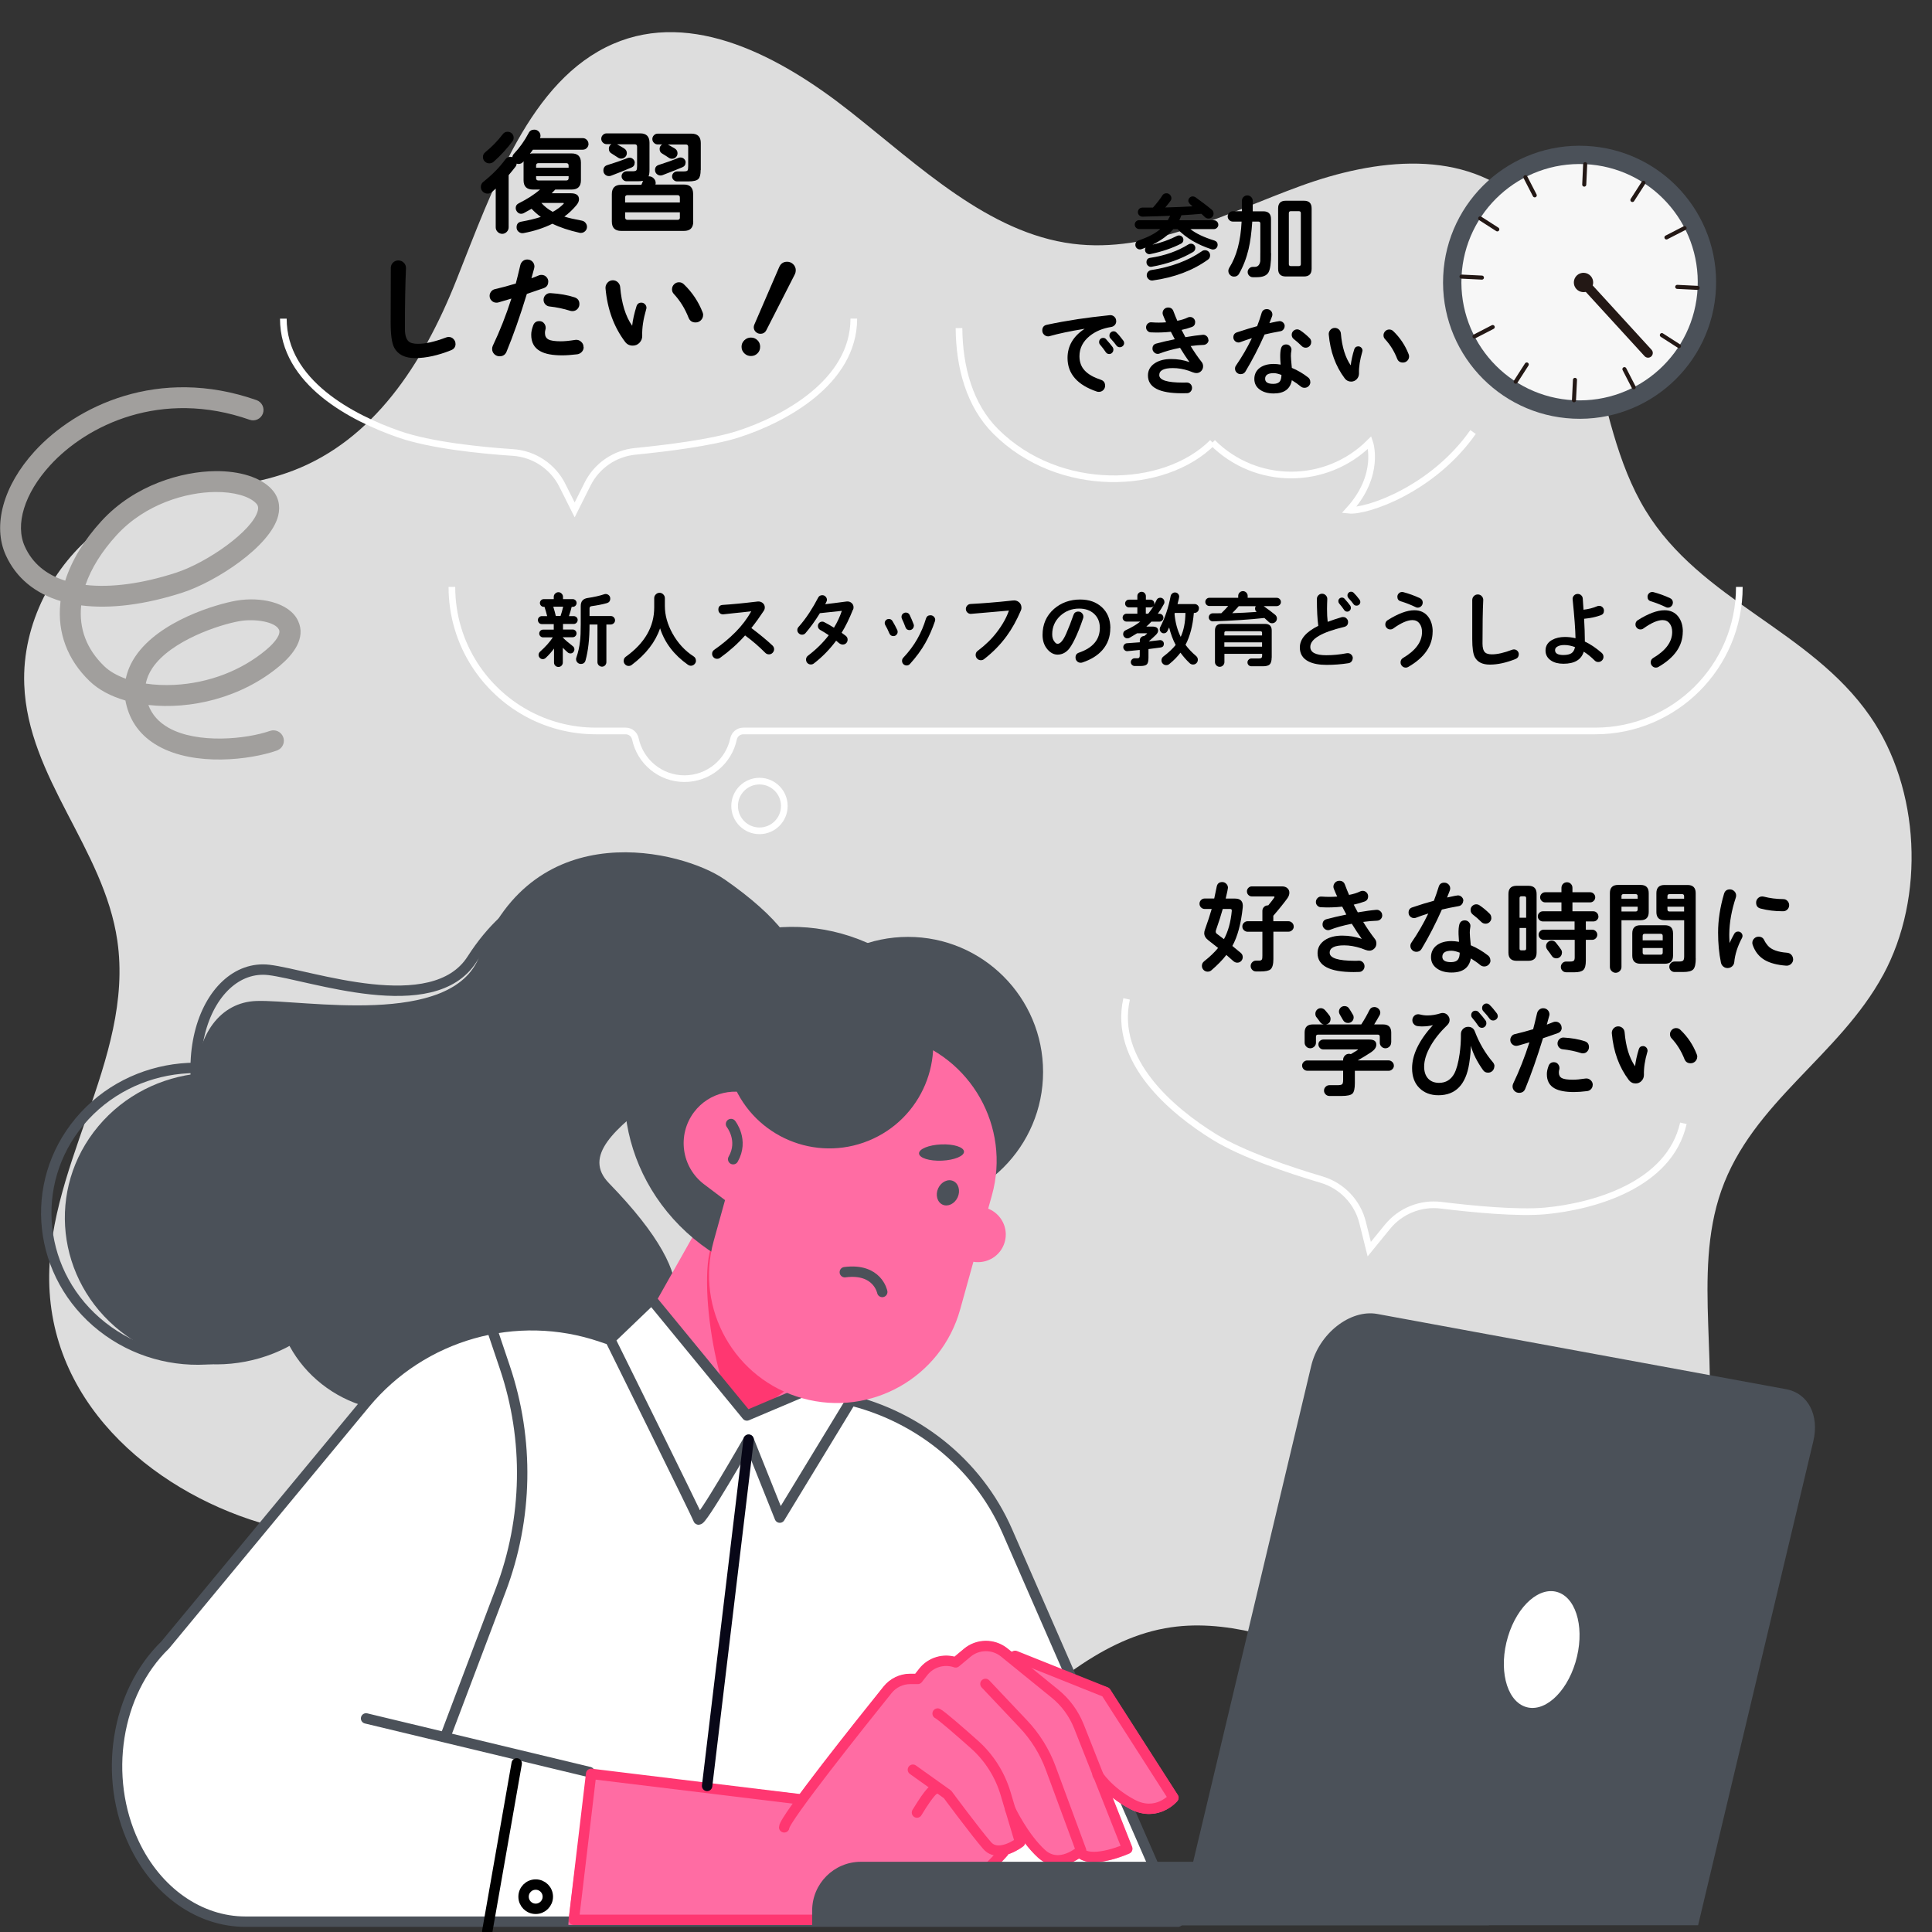 <?xml version="1.0" encoding="UTF-8"?>
<svg xmlns="http://www.w3.org/2000/svg" width="290" height="290" viewBox="0 0 290 290">
  <rect x="0" y="0" width="290" height="290" fill="#333333" stroke="none"/>
  <defs>
    <style>
      .i {
        fill: #4b5159;
      }

      .j {
        stroke: #fff;
        stroke-miterlimit: 10;
      }

      .j, .k, .l, .m, .n, .o, .p {
        fill: none;
      }

      .k {
        stroke: #080717;
      }

      .k, .l, .m, .n, .o, .p, .q {
        stroke-linecap: round;
        stroke-linejoin: round;
      }

      .k, .n, .o, .p, .q {
        stroke-width: 1.56px;
      }

      .l {
        stroke-width: 1.42px;
      }

      .l, .m {
        stroke: #231815;
        stroke-dasharray: 37.74 2.7;
      }

      .m {
        stroke-width: .61px;
      }

      .r {
        fill: #ff6ca3;
      }

      .s {
        fill: #a19f9d;
      }

      .t {
        fill: #ff3771;
      }

      .u {
        fill: #ddd;
      }

      .v {
        fill: #231815;
      }

      .w, .q {
        fill: #fff;
      }

      .n, .q {
        stroke: #4b5159;
      }

      .o {
        stroke: #ff3771;
      }

      .p {
        stroke: #000;
      }

      .x {
        fill: #f7f7f7;
      }
    </style>
  </defs>
  <g id="a" data-name="レイヤー 1">
    <path class="u" d="M282.66,146.36c6.37-11.74,5.55-28.01-1.95-38.84-9.01-13.01-25.43-17.31-33.72-30.93-8.49-13.94-6.72-34.95-18.11-45.84-9.03-8.64-22.49-6.91-33.7-2.82-11.21,4.09-22.47,10.15-34.17,8.66-12.63-1.61-22.98-11.63-33.44-19.88-10.46-8.25-23.64-15.28-35.52-10.13-12.5,5.42-18.03,21.61-23.57,35.53-5.05,12.7-12.52,23.92-24.43,28.51-9.82,3.78-20.27,2.08-29.33,9.03-6.66,5.12-11.43,13.93-11.08,23.11.53,13.99,11.96,24.61,13.97,38.42,2.62,17.97-11.3,34.59-10.16,52.76,1.2,19,18.33,31.58,34.63,35.44,7.99,1.89,16.3,2.5,23.81,6.15,20.58,10.01,32.68,41.31,55.03,40.92,20.59-.36,33.62-28.35,53.96-32.04,17.95-3.26,35.83,13.55,53.39,8.18,6.48-1.98,12.03-6.84,16.67-12.39,4.92-5.89,9.11-12.86,10.76-20.79,2.78-13.32-1.79-28.01,2.68-40.71,4.67-13.28,17.68-20.19,24.28-32.35Z"/>
    <path class="s" d="M41.9,112.48c-.11.08-.24.14-.37.19-3.95,1.38-12.27,2.41-17.78-.69-2.62-1.47-4.25-3.66-4.86-6.51-.02-.11-.04-.21-.06-.32-2.18-.63-4.05-1.62-5.39-2.92-3.31-3.2-4.83-7.23-4.39-11.63.01-.13.03-.25.04-.38-3.86-1.16-6.68-3.5-8.21-6.86-2.04-4.47-.39-10.45,4.31-15.61,6.18-6.77,18.61-12.85,33.32-7.69.81.29,1.24,1.18.96,1.99-.29.82-1.18,1.24-1.99.96-13.27-4.65-24.44.78-29.97,6.85-3.84,4.21-5.29,8.89-3.77,12.2,1.13,2.48,3.16,4.19,6.05,5.1.97-3.04,2.81-6.08,5.44-8.95,4.99-5.45,12.09-7.44,17.08-7.49,3.7-.04,6.78.94,8.43,2.67,1.04,1.09,1.4,2.53,1.01,4.05-1.16,4.56-9.27,9.86-14.35,11.51-5.63,1.82-10.87,2.48-15.22,1.92,0,.01,0,.03,0,.04-.34,3.47.82,6.53,3.46,9.08.8.78,1.91,1.41,3.24,1.89.24-1.16.72-2.29,1.45-3.37,3.61-5.34,12.16-7.83,15.15-8.35,1.82-.31,3.72-.24,5.35.2,1.94.53,3.3,1.51,3.92,2.85,1.22,2.62-.81,5.09-2.72,6.7-5.79,4.89-13.5,6.62-19.76,5.91.54,1.46,1.55,2.58,3.04,3.43,4.32,2.43,11.64,1.71,15.22.46.82-.28,1.71.15,1.99.96.24.68-.02,1.41-.59,1.8ZM21.89,102.61c1.35.2,2.81.27,4.32.19,5.16-.27,10.05-2.15,13.77-5.28,1.46-1.23,2.19-2.38,1.9-3-.56-1.2-3.63-1.68-5.9-1.29-3.08.53-10.33,2.94-13.09,7.02-.52.77-.85,1.55-1,2.36ZM12.84,87.8c3.84.44,8.51-.19,13.57-1.83,4.72-1.53,11.52-6.31,12.28-9.3.14-.57,0-.86-.25-1.12-1.03-1.08-3.38-1.73-6.14-1.7-4.33.04-10.49,1.77-14.8,6.48-2.23,2.44-3.81,4.98-4.67,7.48Z"/>
    <g>
      <path class="i" d="M236.13,62.84c11.31.54,20.91-8.19,21.44-19.5.54-11.31-8.19-20.91-19.5-21.44-11.31-.54-20.91,8.19-21.44,19.5-.54,11.31,8.19,20.91,19.5,21.44Z"/>
      <path class="x" d="M236.26,60.08c9.79.46,18.1-7.09,18.56-16.88.46-9.79-7.09-18.1-16.88-18.56-9.79-.46-18.09,7.09-18.56,16.88-.46,9.79,7.09,18.09,16.88,18.56Z"/>
      <line class="m" x1="254.82" y1="43.21" x2="251.76" y2="43.06"/>
      <line class="m" x1="222.44" y1="41.67" x2="219.38" y2="41.52"/>
      <line class="m" x1="252.86" y1="34.24" x2="250.14" y2="35.64"/>
      <line class="m" x1="224.06" y1="49.09" x2="221.33" y2="50.5"/>
      <line class="m" x1="246.69" y1="27.44" x2="245.03" y2="30.02"/>
      <line class="m" x1="229.17" y1="54.71" x2="227.51" y2="57.29"/>
      <line class="m" x1="237.94" y1="24.65" x2="237.8" y2="27.71"/>
      <line class="m" x1="236.41" y1="57.02" x2="236.26" y2="60.08"/>
      <line class="m" x1="228.97" y1="26.6" x2="230.37" y2="29.32"/>
      <line class="m" x1="243.83" y1="55.41" x2="245.23" y2="58.13"/>
      <line class="m" x1="222.18" y1="32.78" x2="224.75" y2="34.43"/>
      <line class="m" x1="249.45" y1="50.3" x2="252.02" y2="51.95"/>
      <line class="l" x1="237.69" y1="42.39" x2="247.38" y2="52.98"/>
      <path class="v" d="M237.62,43.85c.8.04,1.48-.58,1.52-1.38.04-.8-.58-1.48-1.38-1.52-.8-.04-1.48.58-1.52,1.38-.04.8.58,1.48,1.38,1.52Z"/>
    </g>
    <g>
      <circle class="i" cx="136.3" cy="160.9" r="20.27"/>
      <g>
        <path class="i" d="M94.71,129.34c8.41-.24,15.97,3.73,20.67,10-2.21-.51-4.5-.77-6.85-.7-15.96.46-28.39,14.9-27.76,32.25.04.96.12,1.91.23,2.85-5.88-4.34-9.81-11.21-10.1-19.05-.5-13.61,10.16-24.96,23.81-25.36Z"/>
        <path class="n" d="M105.2,138.42c-4.41-4.6-22.6-12.79-34.36,5.58-5.85,9.13-24.31,2.32-30.48,1.59-9.55-1.12-16.37,15.75-5.24,32.21,3.2,4.73,16.17,20.87,20.58,20.02,4.41-.84,44.88,11.63,24.93-20.66-5.15-8.33,19.76-12.26,30.84-25.14,1.88-2.19-.27-7.35-6.28-13.61Z"/>
        <path class="i" d="M108.69,131.96c-6.09-4.22-28.42-10.05-36.74,11.6-4.14,10.77-26.42,6.46-33.45,6.69-10.9.35-14.12,19.59,2.51,35.47,4.78,4.56,23.36,19.78,28.04,18.15,4.68-1.62,52.88,5.16,22.36-26.27-7.88-8.11,18.79-16.4,27.77-32.06,1.53-2.66-2.2-7.85-10.49-13.59Z"/>
        <path class="i" d="M49.91,196.76c-7.84,9.36-22.07,10.75-31.78,3.1-9.71-7.65-11.22-21.44-3.37-30.81,7.84-9.36,22.07-10.75,31.78-3.1,9.71,7.65,11.22,21.44,3.37,30.81Z"/>
        <path class="n" d="M47.12,196.04c-7.84,9.36-22.07,10.75-31.78,3.1-9.71-7.65-11.22-21.44-3.37-30.81,7.84-9.36,22.07-10.75,31.78-3.1,9.71,7.65,11.22,21.44,3.37,30.81Z"/>
        <path class="i" d="M74.76,205.17c-6.53,7.8-18.38,8.96-26.47,2.58-8.08-6.37-9.34-17.86-2.81-25.66,6.53-7.8,18.38-8.96,26.47-2.58,8.08,6.37,9.34,17.86,2.81,25.66Z"/>
      </g>
      <g>
        <path class="q" d="M109.76,206.57c-2.91-.42-11.18-3.08-19.5-5.91-12.76-4.35-26.88-.34-35.48,10.04l-29.98,36.21c-7.41,7.18-9.4,19.83-4.68,29.8h0c3.43,7.26,9.82,11.74,16.73,11.74h139.97l-25.62-58.61c-4.49-10.28-13.91-17.77-25.2-20.02l-16.24-3.24Z"/>
        <line class="q" x1="54.95" y1="257.94" x2="88.47" y2="265.99"/>
        <path class="r" d="M124.46,157.28h1.14c4.13,0,7.49,3.36,7.49,7.49v50.97h-27.57v-39.51c0-10.45,8.49-18.94,18.94-18.94Z" transform="translate(131.65 407.57) rotate(-150.59)"/>
        <path class="t" d="M107.14,186.28c-2.94,4.89,1.07,27.84,4.98,26.19s17.5-13.05,17.5-13.05l-22.48-13.14Z"/>
        <g>
          <path class="r" d="M88.47,265.73l31.59,3.59c2.22-3.03,6.03-7.98,12.6-16.14.97-1.21,2.42-1.91,3.98-1.91h.77l.6-.76c1.24-1.58,3.3-2.28,5.28-1.79l1.44-1.2c1.85-1.54,4.55-1.57,6.45-.08l.5.41s.04,0,.06.01l14.52,5.45c.15.06.28.16.36.3l10.15,15.85c.18.27.15.63-.06.88-.69.82-2.23,1.93-4.23,1.93-.88,0-1.85-.22-2.88-.76-1.06-.57-1.94-1.17-2.67-1.75l2.97,7.51c.15.37-.02.79-.39.95-.39.18-3.01,1.31-5.3,1.31-.84,0-1.62-.16-2.25-.57-.85.56-1.98,1.05-3.2,1.05-.97,0-1.99-.32-2.94-1.17-.73-.67-1.41-1.44-2.01-2.23-.02.21-.09.41-.26.54-.66.5-1.62,1.06-2.65,1.3-.01.02-.02.05-.04.07-.27.33-6.69,8.06-12.23,9.17-6.19,1.24-15.12,1.25-15.49,1.25h-37.81c-.21,0,2.92-23.2,3.12-23.17Z"/>
          <g>
            <path class="o" d="M120.19,270.09l-31.46-3.83-2.6,21.91h37.03s9.16,0,15.35-1.24c5.35-1.07,12.13-8.91,12.13-8.91"/>
            <path class="o" d="M117.71,274.29c0-1.23,11.56-15.73,15.52-20.65.83-1.03,2.08-1.63,3.4-1.63h1.13l.82-1.05c1.14-1.45,3.07-2.03,4.82-1.45l.05.02,1.74-1.45c1.58-1.32,3.88-1.35,5.5-.08l7.67,6.23c1.59,1.29,2.82,2.98,3.58,4.88l7.27,18.38s-4.95,2.23-6.93.74"/>
            <path class="o" d="M147.92,252.76l5.68,6.01c1.81,1.91,3.21,4.17,4.12,6.64l4.56,12.35s-3.22,2.97-5.94.5c-2.72-2.48-4.7-6.68-4.7-6.68"/>
            <path class="o" d="M140.74,257.21c.55.27,3.23,2.6,5.5,4.62,2.22,1.97,3.85,4.53,4.7,7.38l2.18,7.31s-3.22,2.48-4.95.5c-1.73-1.98-5.94-7.67-5.94-7.67l-5.2-3.71"/>
            <path class="o" d="M152.37,248.55l13.62,5.45,10.15,15.84s-2.48,2.97-6.19.99c-3.71-1.98-5.2-4.46-5.2-4.46"/>
            <path class="o" d="M140.24,268.6s-.5,0-2.6,3.47"/>
          </g>
        </g>
        <g>
          <g>
            <path class="i" d="M254.89,288.99h-78.06l19.99-83.98c1.15-4.83,5.86-8.52,9.92-7.78l61.39,11.3c3.26.6,4.98,3.9,4.06,7.78l-17.3,72.68Z"/>
            <path class="i" d="M129.23,279.46h94.26v9.53h-101.58v-2.22c0-4.03,3.28-7.31,7.31-7.31Z"/>
          </g>
          <path class="w" d="M236.48,249.53c-1.42,4.72-4.84,7.69-7.64,6.62-2.8-1.07-3.91-5.76-2.49-10.48,1.42-4.72,4.84-7.69,7.64-6.62,2.8,1.07,3.91,5.76,2.49,10.48Z"/>
        </g>
        <path class="q" d="M97.82,195.06l14.29,17.41,13.51-5.72,2.34,3.12-10.91,17.93-4.68-11.69s-7.28,12.73-7.54,11.95c-.26-.78-13.25-27.02-13.25-27.02l6.24-5.98Z"/>
        <g>
          <ellipse class="i" cx="120.6" cy="165.86" rx="25.95" ry="27.63" transform="translate(-83.12 142.33) rotate(-47.39)"/>
          <path class="r" d="M113.77,164.65c4.27-7.41,13.14-11.29,21.76-8.9h0c10.22,2.83,16.2,13.41,13.37,23.63l-.57,2.04c1.97.79,3.08,2.94,2.48,5.02h0c-.59,2.07-2.63,3.3-4.7,2.96l-1.98,7.13c-2.83,10.22-13.41,16.2-23.63,13.37-10.22-2.83-16.2-13.41-13.37-23.63l1.7-6.13-3.14-2.37c-3.41-2.58-4.08-7.43-1.51-10.84h0c2.27-3.01,6.31-3.88,9.57-2.28Z"/>
          <path class="n" d="M109.73,168.72s1.95,2.45.32,5.28"/>
          <path class="n" d="M132.43,193.93s-.69-3.61-5.62-2.97"/>
          <path class="i" d="M143.75,179.72c-.45.98-1.47,1.47-2.27,1.1s-1.1-1.46-.66-2.44c.45-.98,1.47-1.47,2.27-1.1s1.1,1.46.66,2.44Z"/>
          <path class="i" d="M144.7,172.86c.03.67-1.46,1.28-3.32,1.36s-3.4-.4-3.43-1.08c-.03-.67,1.46-1.28,3.32-1.36,1.86-.08,3.4.4,3.43,1.08Z"/>
        </g>
        <line class="k" x1="112.37" y1="216.1" x2="106.14" y2="268.07"/>
        <path class="n" d="M73.92,199.73l1.86,5.52c3.67,10.88,3.45,22.69-.62,33.43l-8.26,21.85"/>
        <line class="p" x1="77.56" y1="264.69" x2="73.14" y2="289.9"/>
        <path class="p" d="M82.23,284.7c0,1-.81,1.82-1.82,1.82s-1.82-.81-1.82-1.82.81-1.82,1.82-1.82,1.82.81,1.82,1.82Z"/>
      </g>
      <circle class="i" cx="124.5" cy="156.77" r="15.59" transform="translate(-50.03 58.71) rotate(-22.21)"/>
    </g>
    <g>
      <path d="M182.88,33.72c0,.18-.07.34-.2.47-.13.13-.29.2-.47.2h-3.53c.83.66,2.03,1.23,3.59,1.71.33.11.5.33.5.66,0,.19-.07.35-.2.49-.13.13-.3.2-.49.2-.09,0-.16,0-.22-.03-2.12-.69-3.83-1.7-5.11-3.03h-.63c-.77.92-1.82,1.7-3.14,2.34,1.32-.3,2.55-.74,3.69-1.32.09-.05.2-.07.3-.07.18,0,.34.06.47.19.13.12.19.28.19.46,0,.27-.12.46-.36.59-1.33.68-2.87,1.2-4.61,1.56-.2.04-.38,0-.55-.14-.16-.13-.24-.3-.24-.51,0-.11.03-.21.09-.32-.12.05-.33.12-.62.23-.08.03-.15.04-.23.04-.19,0-.35-.07-.49-.2-.13-.13-.2-.3-.2-.49,0-.33.15-.54.46-.65,1.42-.48,2.52-1.05,3.29-1.72h-3.18c-.18,0-.34-.07-.47-.2-.13-.13-.19-.29-.19-.47s.06-.34.19-.47c.13-.13.28-.19.47-.19h4.3c.14-.24.26-.46.36-.66-1.07.05-2.46.09-4.16.13-.18,0-.34-.06-.48-.19-.14-.13-.21-.29-.21-.48s.06-.35.19-.49c.13-.13.29-.2.48-.2h1.59c.63-.71,1.09-1.31,1.39-1.79.14-.24.35-.36.63-.36.21,0,.39.07.53.22s.22.32.22.52c0,.15-.05.3-.16.44-.2.27-.45.58-.76.95,1.61-.04,2.97-.1,4.09-.17-.42-.33-.63-.6-.63-.82,0-.18.06-.34.19-.47.13-.13.29-.2.47-.2.15,0,.28.04.39.11.79.56,1.62,1.18,2.47,1.88.18.15.27.35.27.59,0,.21-.07.39-.22.53-.15.14-.33.21-.54.21s-.4-.08-.57-.24c-.1-.11-.27-.26-.5-.47-.99.09-1.98.16-3,.22-.1.27-.2.52-.32.75h5.19c.18,0,.34.06.47.19.13.13.2.28.2.47ZM179.42,37.24c0,.26-.12.45-.34.59-1.84,1.07-3.91,1.81-6.21,2.21-.2.04-.38-.01-.54-.15-.16-.14-.24-.31-.24-.52,0-.39.19-.62.57-.67,2.21-.33,4.12-1.01,5.74-2.02.1-.07.22-.1.36-.1.19,0,.35.06.48.19.13.13.19.29.19.48ZM181.64,38.34c0,.27-.11.48-.32.63-2.28,1.64-5.04,2.68-8.29,3.13-.23.03-.44-.03-.62-.19s-.28-.35-.28-.59c0-.2.06-.37.19-.52.13-.14.29-.23.48-.26,3.01-.46,5.55-1.41,7.62-2.84.13-.1.28-.14.45-.14.22,0,.4.07.55.22.15.15.22.33.22.55Z"/>
      <path d="M190.8,38.01c0,1.45-.13,2.41-.39,2.87-.28.49-.87.73-1.77.73h-.59c-.21,0-.39-.08-.54-.23-.15-.15-.23-.33-.23-.55s.08-.39.23-.54c.15-.15.33-.23.54-.23h.29c.46,0,.74-.29.83-.86,0-.07.01-.55.01-1.45v-4.2c0-.19-.1-.29-.29-.29h-.92c-.11,1.64-.29,3.02-.56,4.16-.32,1.34-.79,2.56-1.42,3.67-.16.29-.41.43-.75.43-.24,0-.44-.08-.61-.25-.17-.17-.25-.37-.25-.61,0-.16.05-.32.14-.47,1.09-1.71,1.71-4.02,1.85-6.93h-1.32c-.21,0-.39-.08-.54-.23-.15-.15-.23-.33-.23-.54s.08-.39.23-.55c.15-.15.33-.23.54-.23h1.36c0-.65.01-1.18.01-1.59,0-.22.08-.41.24-.56.16-.15.35-.23.57-.23s.41.08.57.24c.16.16.24.35.24.57v1.58h1.59c.76,0,1.15.38,1.15,1.15v5.15ZM196.88,40.35c0,.77-.38,1.15-1.15,1.15h-2.73c-.77,0-1.15-.38-1.15-1.15v-9.07c0-.77.38-1.15,1.15-1.15h2.73c.77,0,1.15.38,1.15,1.15v9.07ZM195.26,39.65v-7.66c0-.19-.1-.29-.29-.29h-1.22c-.19,0-.29.1-.29.29v7.66c0,.19.1.29.29.29h1.22c.19,0,.29-.1.29-.29Z"/>
      <path d="M167.55,48.21c0,.22-.07.41-.21.57s-.32.26-.54.3c-1.28.2-2.36.65-3.23,1.35-1.02.82-1.54,1.84-1.54,3.04,0,.88.27,1.61.82,2.18.52.55,1.32,1,2.4,1.36.42.14.63.44.63.88,0,.26-.09.48-.27.66-.18.18-.4.27-.66.27-.11,0-.21-.01-.3-.04-2.94-.99-4.41-2.68-4.41-5.05,0-1.8.86-3.26,2.57-4.38-2.2.36-3.95.73-5.24,1.1-.1.03-.18.04-.24.04-.24,0-.44-.09-.62-.26-.17-.17-.26-.38-.26-.62,0-.48.23-.77.69-.86,1.43-.31,2.98-.59,4.68-.85,1.26-.19,2.85-.39,4.75-.59.26-.03.49.05.68.22.2.18.29.39.29.65ZM167.12,52.5c0,.17-.06.32-.18.45-.12.13-.27.19-.45.19-.23,0-.41-.11-.54-.32-.21-.32-.49-.69-.83-1.09-.1-.11-.14-.24-.14-.39,0-.17.06-.32.17-.44.12-.12.26-.18.43-.18.18,0,.33.06.44.19.43.48.76.88.99,1.19.08.11.12.23.12.39ZM168.74,51.47c0,.18-.06.33-.19.46-.13.12-.28.19-.47.19-.22,0-.4-.1-.53-.29-.18-.27-.47-.61-.86-1.03-.11-.11-.16-.26-.16-.44s.06-.32.18-.44c.12-.12.27-.19.44-.19s.32.06.44.19c.31.3.64.69,1,1.18.1.12.14.25.14.39Z"/>
      <path d="M181.41,51.01c0,.21-.07.39-.22.53-.14.14-.32.22-.52.23-.62.02-1.27.08-1.95.17.52.85,1.07,1.66,1.67,2.42.13.17.2.38.2.62,0,.28-.1.52-.29.72-.2.2-.43.3-.71.3-.16,0-.36-.04-.59-.13-.19-.08-.38-.15-.57-.22-.82-.27-1.61-.4-2.37-.4-1.37,0-2.05.35-2.05,1.05,0,.76,1.19,1.13,3.57,1.13.13,0,.31,0,.53-.01.23,0,.42.06.58.22.16.16.24.35.24.57s-.07.41-.22.57-.33.24-.54.24c-.47,0-.73.01-.77.01-3.4,0-5.09-.89-5.09-2.67,0-.76.33-1.36,1-1.82.64-.43,1.47-.65,2.48-.65.95,0,1.87.15,2.75.46-.44-.61-.91-1.32-1.41-2.14-1.2.24-2.21.52-3.06.85-.1.04-.19.06-.29.06-.21,0-.39-.08-.55-.24-.16-.16-.24-.34-.24-.55,0-.4.19-.66.57-.76.83-.23,1.76-.44,2.78-.65-.1-.18-.29-.55-.59-1.12-1,.11-2,.14-3,.09-.2,0-.37-.09-.51-.23-.14-.14-.21-.32-.21-.52,0-.22.08-.41.24-.56.16-.15.35-.22.57-.2.72.06,1.45.06,2.2,0-.12-.24-.27-.59-.46-1.06-.05-.11-.07-.22-.07-.33,0-.23.08-.43.24-.59.16-.16.36-.24.59-.24.39,0,.66.18.79.54.2.54.4,1.02.59,1.45.63-.12,1.16-.29,1.58-.5.1-.05.21-.07.34-.07.21,0,.39.08.54.23.15.15.22.33.22.54,0,.36-.17.61-.5.73-.49.18-1,.33-1.54.44.15.3.34.66.57,1.09,1.04-.18,1.92-.3,2.62-.36.21-.02.4.05.57.2.17.15.25.33.25.54Z"/>
      <path d="M192.83,48.95c0,.18-.06.35-.18.5-.12.15-.27.24-.45.27-.92.16-1.71.33-2.38.49-.88,1.98-1.84,3.83-2.87,5.55-.16.27-.41.4-.73.4-.23,0-.43-.08-.59-.24-.17-.16-.25-.36-.25-.6,0-.16.05-.32.16-.47.9-1.31,1.69-2.67,2.37-4.09-.65.2-1.22.4-1.72.59-.1.04-.19.06-.27.06-.22,0-.41-.08-.56-.23-.15-.15-.23-.33-.23-.54,0-.38.18-.63.53-.75,1.2-.4,2.21-.71,3.04-.93.26-.67.48-1.32.67-1.97.12-.39.38-.59.79-.59.23,0,.43.08.59.24.16.16.24.35.24.58,0,.09-.02.18-.06.29-.02.05-.15.38-.39.99.89-.2,1.4-.3,1.52-.3.21,0,.39.07.55.22.15.15.23.33.23.55ZM196.69,57.35c0,.24-.09.44-.26.61-.17.17-.38.25-.62.25-.21,0-.39-.06-.55-.19-.4-.33-.85-.65-1.35-.95-.24,1.33-1.15,1.99-2.73,1.99-.84,0-1.53-.19-2.05-.56-.56-.39-.85-.93-.85-1.62s.28-1.28.85-1.69c.53-.37,1.21-.56,2.04-.56.32,0,.67.03,1.06.1-.07-.79-.08-1.42-.04-1.87.02-.21.05-.39.09-.54.11-.41.37-.62.79-.62.24,0,.44.1.6.29.16.19.22.41.17.65-.05.25-.07.52-.07.8,0,.26.05.85.14,1.78.85.35,1.67.83,2.44,1.43.22.17.33.4.33.69ZM192.35,56.28c-.46-.18-.85-.27-1.16-.27-.86,0-1.29.28-1.29.85,0,.51.41.76,1.22.76.47,0,.8-.12.99-.37.15-.2.23-.52.24-.96ZM196.81,51.37c0,.23-.08.42-.24.58-.16.16-.35.24-.57.24-.24,0-.44-.08-.6-.24-.39-.39-.79-.74-1.19-1.05-.21-.16-.32-.38-.32-.65,0-.22.08-.41.24-.57.16-.16.35-.24.57-.24.16,0,.32.05.46.14.49.33.97.72,1.43,1.19.15.15.23.35.23.59Z"/>
      <path d="M204.51,52.63s0,.11-.03.17c-.35,1.21-.52,2.3-.49,3.24,0,.33-.1.62-.33.87-.23.24-.51.37-.85.37-.39,0-.71-.16-.95-.47-1.38-1.83-2.18-4.03-2.41-6.6-.02-.26.06-.49.24-.69.18-.2.4-.3.67-.3.24,0,.44.08.62.24.17.16.27.36.29.59.17,2.03.67,3.62,1.48,4.79.08-.71.25-1.51.53-2.41.1-.3.3-.44.6-.44.17,0,.32.06.45.19.12.12.19.28.19.46ZM211.51,53.49c0,.26-.09.48-.27.66-.18.18-.4.27-.66.27-.42,0-.71-.19-.86-.57-.44-1.13-1.05-2.11-1.82-2.94-.15-.16-.23-.35-.23-.57,0-.24.08-.44.25-.62.17-.17.37-.26.61-.26s.43.08.6.24c1.02.98,1.79,2.13,2.31,3.46.05.12.07.23.07.33Z"/>
    </g>
    <g>
      <path d="M88.34,21.6c0,.24-.09.45-.26.62-.17.17-.38.25-.61.25h-7.48c-.16.23-.31.44-.45.61.15-.04.3-.05.45-.05h5.82c.93,0,1.39.46,1.39,1.39v2.63c0,.93-.46,1.4-1.39,1.4h-2.46c-.12.13-.3.31-.54.56h2.88c.81,0,1.22.3,1.22.91,0,.29-.14.6-.42.92-.54.64-1.13,1.2-1.78,1.67.63.2,1.5.4,2.63.61.21.04.39.14.54.32.15.18.23.38.23.6,0,.26-.09.47-.27.65-.18.18-.4.27-.65.27-.07,0-.14,0-.21-.02-1.59-.36-2.95-.81-4.06-1.36-1.28.64-2.73,1.11-4.34,1.41-.27.05-.51-.02-.72-.19-.22-.17-.32-.4-.32-.68,0-.49.24-.77.71-.85,1.15-.21,2.13-.45,2.93-.71-.5-.36-.96-.77-1.39-1.22-.05.02-.44.24-1.17.65-.13.07-.26.1-.4.1-.22,0-.41-.09-.57-.27-.16-.18-.24-.38-.24-.6,0-.33.16-.56.47-.71,1.28-.64,2.34-1.33,3.19-2.06h-1.08c-.93,0-1.4-.46-1.4-1.4v-2.63s0-.08.02-.21l-.1.1c-.17.2-.4.3-.68.3-.08,0-.17-.02-.28-.05-.01.19-.08.35-.19.49-.44.56-.78.97-1.01,1.24v7.83c0,.27-.1.5-.29.69-.19.19-.42.29-.67.29s-.5-.1-.69-.29c-.19-.19-.29-.42-.29-.69v-5.81l-.58.52c-.16.15-.38.23-.65.23s-.51-.1-.71-.29c-.19-.19-.29-.43-.29-.71,0-.31.12-.57.37-.77,1.34-1.06,2.44-2.18,3.31-3.37.19-.26.44-.38.75-.38.1,0,.2.02.3.05.02-.2.1-.37.24-.52.86-.91,1.59-1.94,2.2-3.1.17-.34.45-.51.84-.51.27,0,.49.09.67.27.18.18.27.4.27.67,0,.08-.02.19-.07.33h6.4c.23,0,.44.08.61.25.17.17.26.37.26.6ZM77.1,20.69c0,.19-.06.37-.19.54-.81,1.08-1.75,2.1-2.81,3.05-.19.16-.4.24-.65.24-.27,0-.49-.09-.68-.28-.19-.19-.28-.41-.28-.68,0-.29.12-.53.37-.73.96-.78,1.84-1.68,2.62-2.7.17-.23.41-.35.71-.35.26,0,.47.09.65.26s.26.39.26.65ZM85.35,25.17v-.33c0-.23-.12-.35-.35-.35h-4.18c-.23,0-.35.12-.35.35v.33h4.88ZM85.35,26.74v-.3h-4.88v.3c0,.23.12.35.35.35h4.18c.23,0,.35-.12.35-.35ZM84.56,30.63c.12-.12.09-.17-.07-.17h-3.23c.49.55,1.06.99,1.71,1.34.63-.34,1.16-.73,1.59-1.17Z"/>
      <path d="M104.06,33.26c0,.93-.46,1.4-1.39,1.4h-9.43c-.93,0-1.4-.46-1.4-1.4v-4.12c0-.93.46-1.4,1.4-1.4h3.03c.1-.22.19-.41.24-.58v-.02c-.22.05-.5.07-.84.07h-1.62c-.2,0-.37-.07-.52-.22s-.23-.32-.23-.53.08-.39.23-.53c.15-.15.33-.22.52-.22h.87c.33,0,.53-.05.6-.15.08-.1.11-.31.11-.64v-2.91c0-.23-.12-.35-.35-.35h-2.67c.31.16.67.37,1.06.61.28.17.42.41.42.71,0,.23-.08.43-.25.59-.17.16-.37.24-.6.24-.16,0-.33-.05-.49-.16-.21-.14-.54-.35-.98-.63-.26-.15-.38-.38-.38-.7,0-.29.13-.52.38-.68h-.71c-.22,0-.41-.08-.57-.24-.16-.16-.24-.35-.24-.57s.08-.41.24-.57c.16-.16.35-.24.57-.24h5.04c.93,0,1.39.47,1.39,1.4v4.13c0,.4-.05.7-.14.92h.07c.27,0,.5.1.7.3s.3.43.3.7c0,.06-.01.13-.04.23h4.27c.93,0,1.39.47,1.39,1.4v4.12ZM95.27,24.42c0,.35-.16.59-.47.72-1,.43-2.03.84-3.09,1.24-.09.04-.2.05-.31.05-.23,0-.43-.08-.59-.24-.16-.16-.24-.36-.24-.59,0-.43.2-.7.59-.82,1.08-.33,2.1-.68,3.05-1.06.08-.03.18-.05.3-.05.21,0,.39.08.54.23.15.15.23.33.23.54ZM102.05,30.39v-.75c0-.23-.12-.35-.35-.35h-7.52c-.23,0-.35.12-.35.35v.75h8.21ZM102.05,32.65v-.78h-8.21v.78c0,.23.12.35.35.35h7.52c.23,0,.35-.12.35-.35ZM105.17,25.52c0,.66-.11,1.1-.33,1.33-.24.26-.74.38-1.5.38h-1.71c-.2,0-.37-.07-.52-.22-.15-.15-.23-.32-.23-.53s.08-.39.23-.53c.15-.15.33-.22.52-.22h.94c.34,0,.54-.04.62-.13s.11-.31.11-.65v-2.91c0-.23-.12-.35-.35-.35h-2.7c.42.23.76.43,1.04.6.27.17.41.4.41.71,0,.23-.08.43-.24.59-.16.16-.36.24-.59.24-.19,0-.34-.05-.47-.14-.24-.17-.58-.38-.99-.63-.27-.15-.4-.38-.4-.7,0-.29.13-.52.38-.68h-.66c-.22,0-.41-.08-.57-.24-.16-.16-.24-.35-.24-.57s.08-.41.24-.57c.16-.16.35-.24.57-.24h5.06c.93,0,1.4.47,1.4,1.4v4.05ZM102.91,24.39c0,.34-.15.57-.45.7-.65.28-1.66.68-3.02,1.2-.09.03-.19.05-.3.05-.22,0-.41-.08-.58-.24-.16-.16-.24-.35-.24-.58,0-.4.19-.65.58-.77,1.08-.34,2.06-.69,2.95-1.06.08-.04.18-.05.3-.05.21,0,.39.07.54.22.15.15.23.32.23.53Z"/>
      <path d="M68.38,51.6c0,.47-.22.78-.65.96-1.96.79-3.77,1.19-5.41,1.19-1.54,0-2.58-.52-3.14-1.55-.36-.66-.54-1.92-.54-3.78l.02-8.2c0-.31.11-.58.33-.8.22-.22.49-.33.8-.33s.6.12.83.35.33.51.32.84c-.1,2.19-.16,5.22-.16,9.1,0,.9.18,1.51.54,1.85.28.26.76.38,1.43.38,1.13,0,2.53-.32,4.22-.96.13-.05.25-.07.37-.07.29,0,.54.1.73.31.2.2.3.44.3.72Z"/>
      <path d="M82.29,42.29c0,.48-.23.8-.68.96-1.05.37-1.89.66-2.53.87-1.02,3.35-2.04,6.24-3.05,8.68-.19.45-.54.68-1.05.68-.3,0-.56-.11-.78-.32-.22-.21-.33-.48-.33-.79,0-.16.03-.32.1-.47,1.06-2.22,1.99-4.58,2.79-7.08-.71.21-1.37.4-1.97.58-.08.02-.17.03-.28.03-.28,0-.52-.1-.72-.3-.2-.2-.3-.44-.3-.73,0-.23.08-.44.23-.64.15-.19.34-.31.58-.36.96-.22,2-.5,3.12-.84.16-.6.39-1.52.68-2.76.06-.24.18-.45.37-.61.19-.16.42-.24.67-.24.3,0,.56.1.77.31.21.21.31.47.31.77,0,.06-.02.15-.05.28l-.4,1.46c.38-.14.75-.28,1.12-.44.12-.05.24-.07.38-.07.29,0,.54.1.73.3.2.2.3.44.3.71ZM87.61,52.1c0,.28-.09.52-.28.72s-.41.32-.68.36c-.86.1-1.61.16-2.25.16-1.49,0-2.6-.21-3.35-.65-.88-.5-1.32-1.32-1.31-2.46,0-.42.1-.88.3-1.4.16-.42.46-.63.91-.63.29,0,.52.1.7.31.17.2.26.43.26.69,0,.09-.01.19-.04.28-.05.15-.07.32-.07.51,0,.45.17.77.52.96.35.19.98.28,1.88.28.55,0,1.26-.07,2.14-.21.33-.05.62.04.87.26.26.22.38.49.38.82ZM86.97,45.64c0,.29-.1.54-.3.75-.2.21-.46.31-.76.31-.12,0-.23-.02-.33-.05-.98-.31-2.01-.53-3.1-.65-.24-.02-.45-.13-.63-.32-.17-.19-.26-.42-.26-.67,0-.29.1-.54.31-.74.21-.2.46-.29.75-.27,1.35.08,2.55.29,3.59.63.49.16.73.5.73,1.01Z"/>
      <path d="M97.03,46.23c0,.06-.01.13-.04.21-.43,1.48-.63,2.79-.59,3.94.01.41-.12.76-.4,1.06-.28.3-.62.44-1.03.44-.48,0-.86-.19-1.15-.58-1.67-2.22-2.65-4.89-2.93-8.02-.02-.31.07-.59.29-.84.21-.24.49-.37.81-.37.29,0,.54.1.75.3.21.2.33.44.35.71.21,2.46.81,4.41,1.8,5.82.09-.86.31-1.84.65-2.93.12-.36.36-.54.73-.54.21,0,.39.08.54.23.15.15.23.34.23.56ZM105.54,47.27c0,.31-.11.58-.33.8s-.49.33-.8.33c-.51,0-.86-.23-1.05-.7-.54-1.37-1.27-2.56-2.21-3.57-.19-.2-.28-.43-.28-.7,0-.29.1-.54.31-.75.2-.21.45-.31.74-.31s.52.1.73.3c1.24,1.19,2.18,2.59,2.81,4.2.06.15.09.29.09.4Z"/>
      <path d="M114.1,52.05c0,.4-.13.73-.4.99-.27.27-.59.4-.98.4s-.71-.13-.99-.4c-.28-.27-.42-.6-.42-.99s.14-.71.42-.98c.28-.27.61-.4.99-.4s.71.13.98.4c.27.27.4.59.4.98ZM119.44,40.6c0,.21-.05.41-.14.59l-4.27,8.37c-.19.36-.48.54-.89.54-.28,0-.51-.1-.71-.29-.19-.19-.29-.42-.29-.69,0-.13.03-.26.09-.4l3.73-8.63c.23-.53.63-.8,1.19-.8.36,0,.67.13.92.38s.38.56.38.92Z"/>
    </g>
    <g>
      <path d="M86.71,93.05c0,.17-.06.31-.17.43-.12.12-.26.18-.43.18h-1.6v.83h1.45c.16,0,.29.06.41.17.11.11.17.25.17.41s-.06.29-.17.41c-.11.11-.25.17-.41.17h-1.48v.04c.35.37.85.8,1.5,1.3.16.13.24.28.24.48,0,.17-.06.31-.17.43-.11.12-.25.18-.42.18-.16,0-.29-.05-.4-.14-.28-.24-.53-.48-.75-.71v2.22c0,.18-.07.34-.19.47-.13.13-.29.19-.47.19s-.34-.06-.47-.19c-.13-.13-.19-.29-.19-.47v-2.1c-.35.48-.76.95-1.24,1.4-.13.12-.28.19-.44.19-.17,0-.33-.06-.45-.19-.12-.13-.19-.28-.19-.45s.08-.34.22-.48c.81-.72,1.45-1.44,1.92-2.15h-1.46c-.16,0-.29-.06-.41-.17-.11-.11-.17-.25-.17-.41s.06-.29.17-.41c.11-.11.25-.17.41-.17h1.6v-.83h-1.79c-.17,0-.31-.06-.42-.18-.11-.12-.17-.26-.17-.43s.06-.31.18-.42c.12-.11.25-.17.41-.17h.8c-.1-.41-.23-.87-.4-1.39h-.11c-.16,0-.29-.06-.41-.17-.11-.11-.17-.25-.17-.41s.06-.29.17-.41c.11-.11.25-.17.41-.17h1.5v-.34c0-.19.07-.36.21-.49s.3-.21.49-.21.34.07.48.21.21.3.21.49v.34h1.46c.16,0,.29.06.41.17.11.11.17.25.17.41s-.06.29-.17.41c-.11.11-.25.17-.41.17h-.16c-.1.43-.24.9-.41,1.39h.71c.17,0,.31.06.43.17.12.12.17.25.17.41ZM84.53,91.07h-1.48c.15.49.28.96.38,1.39h.71c.15-.43.28-.9.39-1.39ZM92.32,93.1c0,.18-.06.33-.19.45-.13.12-.28.19-.45.19h-.66v5.65c0,.18-.07.34-.19.48-.13.13-.29.2-.47.2s-.34-.07-.48-.2c-.13-.13-.2-.29-.2-.48v-5.65h-1.19v.06c0,2.1-.2,3.88-.6,5.33-.1.35-.33.53-.7.53-.2,0-.37-.07-.51-.21-.14-.14-.21-.31-.21-.51,0-.08.01-.15.04-.23.28-.8.46-1.62.55-2.45.08-.64.11-1.48.11-2.52v-2.79c0-.69.35-1.09,1.05-1.19,1-.15,1.82-.34,2.47-.56.08-.03.15-.04.22-.04.19,0,.35.07.49.2s.2.3.2.49c0,.36-.17.58-.5.68-.72.2-1.49.35-2.32.46-.19.03-.29.14-.29.34v1.14h3.19c.18,0,.33.06.45.19.12.12.19.28.19.45Z"/>
      <path d="M104.47,99.16c0,.21-.08.39-.23.54-.15.15-.33.23-.54.23-.15,0-.29-.05-.43-.14-2.09-1.47-3.49-3.3-4.19-5.48-.7,2.06-2.12,3.89-4.26,5.5-.13.1-.28.15-.45.15-.21,0-.39-.07-.53-.22-.15-.15-.22-.32-.22-.53,0-.27.1-.48.31-.63,2.85-2.04,4.27-4.51,4.27-7.39v-1.41c0-.22.08-.4.24-.56.16-.16.35-.24.56-.24s.41.08.56.24c.16.16.24.35.24.56v1.18c0,1.37.38,2.74,1.14,4.12.8,1.44,1.86,2.6,3.18,3.45.23.15.34.36.34.64Z"/>
      <path d="M116.2,97.43c0,.22-.08.4-.23.56s-.33.23-.55.23-.41-.08-.56-.24c-.88-.89-1.88-1.76-3.02-2.6-1.09,1.23-2.34,2.35-3.76,3.37-.12.09-.27.14-.44.14-.21,0-.39-.07-.53-.22s-.22-.32-.22-.53c0-.26.11-.46.33-.61,1.18-.82,2.25-1.71,3.2-2.67s1.73-2,2.35-3.1c-.42.05-.91.1-1.44.16l-1.08.11c-.65.07-1.2.13-1.64.18-.24.02-.43-.04-.57-.18-.14-.15-.21-.32-.21-.53,0-.43.22-.67.65-.7.55-.03,1.36-.1,2.42-.2.39-.03,1.33-.14,2.82-.31.28-.03.53.04.75.21.22.18.33.4.33.68,0,.18-.05.34-.15.5-.58.88-1.2,1.75-1.87,2.59,1.25.94,2.31,1.81,3.17,2.62.17.16.25.35.25.56Z"/>
      <path d="M128.03,91.51c-.54,1.36-1.11,2.52-1.7,3.47.22.15.42.3.61.45.19.15.29.34.29.58,0,.21-.07.38-.21.53-.14.14-.32.21-.53.21-.17,0-.34-.07-.53-.2-.15-.13-.3-.25-.45-.38-.98,1.32-2.1,2.46-3.35,3.42-.13.1-.28.15-.45.15-.2,0-.37-.07-.51-.21s-.21-.32-.21-.53c0-.24.1-.43.29-.58,1.24-.94,2.28-1.97,3.12-3.07-.44-.3-.87-.57-1.29-.8-.22-.13-.34-.32-.34-.58,0-.18.06-.34.19-.47.13-.13.29-.19.47-.19.1,0,.2.02.3.08.48.24.96.52,1.45.83.51-.83.9-1.68,1.18-2.53-.15.02-1.25.14-3.29.35-.73,1.18-1.45,2.17-2.15,2.98-.14.17-.32.25-.53.25-.19,0-.36-.07-.5-.21s-.21-.3-.21-.49c0-.17.06-.32.17-.45.55-.61,1.11-1.34,1.67-2.2.48-.74.91-1.48,1.28-2.2.12-.25.33-.38.63-.38.19,0,.36.07.49.21s.21.3.21.49c0,.13-.09.34-.26.65.71-.08,1.76-.21,3.17-.4.06,0,.12-.01.18-.01.25,0,.46.09.64.26.18.17.26.38.26.63,0,.12-.02.23-.07.35Z"/>
      <path d="M134.74,94.83c0,.18-.06.34-.19.46-.12.13-.28.19-.45.19-.28,0-.48-.13-.6-.4-.22-.52-.42-.93-.61-1.24-.06-.09-.09-.2-.09-.31,0-.18.06-.32.18-.44.12-.12.27-.18.44-.18.23,0,.41.1.53.29.27.44.51.9.74,1.38.03.08.05.16.05.26ZM137.17,93.93c0,.18-.07.33-.19.46-.13.13-.28.19-.46.19-.31,0-.51-.15-.61-.44-.17-.46-.34-.88-.53-1.26-.04-.08-.06-.18-.06-.29,0-.18.06-.33.19-.45s.28-.19.45-.19c.27,0,.46.12.58.35.23.48.43.95.6,1.41.03.08.04.15.04.21ZM140.37,93.04c0,.08-.01.15-.04.23-.4,1.17-.87,2.24-1.42,3.22-.6,1.07-1.37,2.12-2.32,3.17-.13.15-.3.23-.5.23s-.35-.07-.49-.2c-.13-.13-.2-.3-.2-.49s.06-.34.19-.48c.85-.9,1.55-1.84,2.1-2.81.55-.97.98-1.99,1.3-3.06.1-.33.33-.5.68-.5.19,0,.36.07.5.21s.21.3.21.49Z"/>
      <path d="M153.33,91.2c0,.15-.03.29-.09.43-.63,1.47-1.33,2.74-2.12,3.82-.95,1.31-2.09,2.47-3.41,3.49-.14.11-.3.16-.48.16-.22,0-.4-.08-.55-.23-.15-.15-.23-.34-.23-.56,0-.26.1-.46.3-.61,1.17-.88,2.12-1.81,2.85-2.77.88-1.14,1.49-2.24,1.84-3.28l-3.32.29c-.53.04-1.3.11-2.33.2-.22.02-.41-.04-.57-.19-.16-.15-.24-.33-.24-.55,0-.19.07-.36.21-.51s.31-.22.51-.23c.93-.05,1.87-.11,2.83-.19,1.07-.08,2.25-.2,3.56-.34.33-.03.61.05.86.26.25.21.37.48.37.8Z"/>
      <path d="M166.66,94.3c0,1.29-.4,2.38-1.19,3.28-.71.81-1.71,1.43-3,1.86-.08.03-.17.04-.26.04-.21,0-.39-.07-.54-.22-.15-.15-.23-.33-.23-.56,0-.38.17-.62.53-.74,2.08-.72,3.12-1.96,3.12-3.72,0-.88-.3-1.59-.89-2.13-.58-.51-1.31-.76-2.22-.76-1.09,0-2.04.36-2.83,1.09-.81.75-1.21,1.68-1.21,2.78,0,.43.1.78.31,1.06.17.24.33.36.5.36.41,0,.84-.51,1.29-1.53.4-.91.76-1.84,1.09-2.8.12-.34.36-.51.73-.51.22,0,.4.08.54.23.15.15.22.33.22.53,0,.08-.01.17-.04.25-.41,1.22-.83,2.27-1.26,3.15-.36.73-.68,1.25-.96,1.56-.46.49-1,.74-1.62.74-.54,0-1.04-.25-1.49-.76-.51-.58-.76-1.31-.76-2.2,0-1.6.58-2.9,1.73-3.91,1.08-.93,2.39-1.4,3.93-1.4,1.32,0,2.39.38,3.22,1.13.87.79,1.3,1.85,1.3,3.17Z"/>
      <path d="M174.79,90.35c0,.11-.02.21-.07.3-.28.52-.59,1.01-.93,1.48h.25c.17,0,.31.06.42.17.11.11.17.25.17.42s-.06.3-.17.41c-.11.12-.25.18-.42.18h-1.21c-.25.27-.5.51-.76.74h.88c.59,0,.89.2.89.6,0,.21-.11.42-.33.64-.28.28-.64.6-1.08.99.7-.08,1.25-.14,1.64-.19.17-.02.31.02.44.13.13.11.19.25.19.42,0,.32-.16.5-.48.55-.57.08-1.18.16-1.83.24v1.3c0,.51-.08.84-.25,1s-.48.24-.94.24h-.88c-.16,0-.29-.06-.41-.17-.11-.11-.17-.25-.17-.41s.06-.29.17-.41c.11-.11.25-.17.41-.17h.31c.1,0,.18,0,.25-.02.13-.03.2-.17.2-.4v-.83c-.68.07-1.29.13-1.84.18-.17.02-.32-.04-.44-.16-.13-.12-.19-.27-.19-.43,0-.16.05-.3.16-.41.1-.12.24-.18.39-.19.84-.05,1.49-.1,1.93-.14v-.29c0-.18.06-.33.19-.46.13-.13.28-.19.46-.19h.02c.14-.12.27-.23.38-.33.07-.05.06-.08-.03-.08h-1.43c-.47.29-.85.52-1.14.68-.09.05-.2.08-.31.08-.17,0-.33-.06-.45-.19-.13-.12-.19-.28-.19-.45,0-.28.13-.47.39-.59.84-.38,1.57-.81,2.18-1.29h-2.07c-.16,0-.3-.06-.41-.18-.12-.12-.17-.25-.17-.41,0-.17.06-.31.17-.42.12-.11.25-.17.41-.17h1.63v-.95h-1.26c-.16,0-.29-.06-.41-.17-.11-.11-.17-.25-.17-.41s.06-.29.17-.41c.11-.11.25-.17.41-.17h1.26v-.54c0-.18.06-.33.19-.45.12-.12.28-.19.45-.19s.33.06.45.19c.12.13.19.28.19.45v.54h.69c.16,0,.29.06.41.17.11.11.17.25.17.41,0,.08-.02.15-.05.23.14-.25.27-.5.38-.74s.3-.36.56-.36c.17,0,.32.06.44.18.12.12.18.27.18.44ZM173.18,90.92c-.12.17-.28.25-.48.25h-.71v.95h.36c.32-.39.59-.79.83-1.2ZM179.95,91.35c0,.18-.06.34-.19.46-.13.13-.28.19-.46.19h-.1c-.16,1.93-.58,3.53-1.25,4.79.43.59.96,1.15,1.59,1.68.18.15.26.34.26.56,0,.2-.07.37-.21.51-.14.14-.31.21-.51.21s-.36-.07-.5-.2c-.52-.49-.98-1.02-1.39-1.58-.46.61-1.02,1.18-1.68,1.71-.13.11-.29.16-.46.16-.19,0-.36-.07-.5-.21-.14-.14-.21-.31-.21-.51,0-.24.1-.43.29-.58.77-.58,1.38-1.15,1.84-1.73-.42-.79-.74-1.67-.98-2.63-.02.05-.1.23-.25.53-.12.23-.3.35-.55.35-.17,0-.31-.06-.43-.19s-.18-.27-.18-.44c0-.1.02-.19.06-.28.73-1.39,1.25-2.96,1.58-4.69.03-.14.1-.26.23-.37s.26-.16.41-.16c.18,0,.34.06.46.19.12.12.18.28.18.45,0,.11-.08.48-.25,1.1h2.57c.17,0,.33.06.46.19.13.13.19.28.19.46ZM177.94,92h-1.59l-.05.15c.12,1.3.43,2.45.93,3.45.45-.97.69-2.17.71-3.6Z"/>
      <path d="M192.27,90.36c0,.18-.06.32-.19.44s-.27.18-.44.18h-1.96c.73.52,1.3.95,1.71,1.29.18.15.28.34.28.56,0,.2-.07.37-.21.51-.14.14-.31.21-.51.21s-.37-.06-.5-.19c-.1-.1-.32-.3-.66-.6-2.19.24-4.76.41-7.72.51-.17,0-.31-.05-.44-.17-.12-.12-.19-.26-.19-.43s.06-.31.17-.43c.12-.12.25-.18.41-.18.58,0,1.02,0,1.3-.01.38-.36.72-.72,1.04-1.09h-2.83c-.17,0-.31-.06-.43-.18s-.18-.27-.18-.44.06-.31.18-.43c.12-.12.26-.18.43-.18h4.33v-.29c0-.19.07-.36.21-.5.14-.14.31-.21.5-.21s.36.07.5.21c.14.14.21.31.21.5v.29h4.36c.17,0,.31.06.44.18.12.12.19.27.19.43ZM190.88,98.7c0,.5-.1.84-.29,1.03s-.54.28-1.03.28h-1.73c-.16,0-.29-.06-.41-.17-.11-.11-.17-.25-.17-.41s.06-.3.17-.41c.11-.12.25-.18.41-.18h1.13c.18,0,.31-.03.38-.09.07-.06.11-.18.11-.36v-.25h-5.66v1.24c0,.19-.07.36-.21.5-.14.14-.31.21-.5.21s-.36-.07-.5-.21c-.14-.14-.21-.31-.21-.5v-4.73c0-.67.33-1,1-1h6.52c.67,0,1,.33,1,1v4.06ZM189.44,95.38v-.38c0-.17-.08-.25-.25-.25h-5.16c-.17,0-.25.08-.25.25v.38h5.66ZM189.44,97.07v-.65h-5.66v.65h5.66ZM188.64,91.85h-.01c-.16-.12-.24-.29-.24-.51,0-.12.03-.24.1-.35h-2.55c-.19.23-.52.58-.98,1.05,1.18-.03,2.41-.1,3.68-.19Z"/>
      <path d="M203.05,98.78c0,.19-.06.36-.18.51s-.28.23-.47.26c-1.08.17-2.17.25-3.27.25s-1.99-.16-2.67-.49c-.9-.44-1.35-1.15-1.35-2.12,0-1.25.92-2.34,2.77-3.25-.14-.99-.21-2.34-.21-4.04,0-.22.08-.4.23-.55.15-.15.33-.23.55-.23s.4.08.56.24c.15.16.23.35.22.57-.02.47-.04.96-.04,1.49,0,.72.03,1.36.1,1.92.66-.25,1.36-.48,2.1-.7.06-.02.13-.02.21-.02.21,0,.39.07.53.22.15.15.22.32.22.53,0,.39-.19.63-.58.73-3.4.81-5.09,1.81-5.09,3,0,.83.8,1.25,2.39,1.25,1.03,0,2.05-.1,3.08-.3.05,0,.1-.01.15-.01.2,0,.38.07.53.22s.23.32.23.53ZM202.77,91.25c0,.15-.05.28-.16.39-.1.11-.24.17-.39.17-.2,0-.36-.09-.48-.28-.18-.28-.43-.6-.73-.95-.08-.1-.12-.21-.12-.34,0-.15.05-.28.15-.38.1-.1.22-.16.38-.16.16,0,.29.05.39.16.38.42.66.76.86,1.04.07.09.1.2.1.34ZM204.19,90.35c0,.16-.06.29-.17.4-.11.11-.25.16-.41.16-.19,0-.35-.08-.46-.25-.16-.23-.41-.53-.75-.9-.09-.1-.14-.23-.14-.39,0-.15.05-.28.16-.39s.23-.16.38-.16.28.05.39.16c.27.26.56.6.88,1.03.08.11.12.22.12.34Z"/>
      <path d="M215.04,94.82c0,2.11-1.21,3.87-3.64,5.28-.12.08-.25.11-.39.11-.22,0-.4-.08-.55-.23-.15-.15-.23-.34-.23-.56,0-.29.12-.51.38-.66,1.89-1.12,2.84-2.42,2.84-3.89,0-.52-.12-.95-.38-1.28-.25-.34-.61-.51-1.06-.51-.75,0-1.71.42-2.88,1.26-.12.09-.27.14-.44.14-.21,0-.39-.07-.53-.22-.15-.15-.22-.32-.22-.53,0-.28.12-.49.35-.64,1.58-.99,2.91-1.49,4.01-1.49.88,0,1.57.32,2.07.96.45.59.68,1.34.68,2.25ZM213.55,90.47c0,.2-.07.37-.22.52-.15.15-.32.22-.53.22-.11,0-.21-.02-.31-.08-.68-.33-1.43-.63-2.25-.88-.33-.1-.49-.33-.49-.68,0-.19.07-.36.21-.5s.3-.21.49-.21c.07,0,.13,0,.19.02.86.23,1.69.53,2.48.9.29.13.44.36.44.68Z"/>
      <path d="M227.97,98.22c0,.33-.15.56-.46.69-1.41.57-2.7.85-3.88.85-1.1,0-1.85-.37-2.25-1.11-.26-.48-.39-1.38-.39-2.72v-5.88c.01-.23.09-.42.25-.58.16-.16.35-.24.58-.24s.43.08.59.25c.16.17.24.37.23.6-.08,1.57-.11,3.75-.11,6.53,0,.64.13,1.08.39,1.33.2.18.54.28,1.03.28.81,0,1.82-.23,3.03-.69.09-.03.18-.05.26-.05.21,0,.38.07.53.22.14.15.21.32.21.52Z"/>
      <path d="M240.76,91.66c0,.35-.16.58-.48.69-.75.27-1.58.44-2.5.53.07,1.25.11,2.33.11,3.23v.19c.82.38,1.66.95,2.52,1.69.18.16.28.36.28.6,0,.22-.08.4-.23.55-.15.15-.34.23-.56.23s-.39-.08-.55-.24c-.51-.51-1.05-.95-1.62-1.31-.37,1.2-1.38,1.81-3.04,1.81-.76,0-1.39-.15-1.89-.49-.54-.37-.81-.86-.81-1.49,0-.7.33-1.23.99-1.6.53-.29,1.17-.44,1.92-.44.53,0,1.06.06,1.59.19-.02-1.23-.16-3.17-.43-5.81-.03-.23.04-.42.19-.59s.34-.25.57-.25c.21,0,.39.07.53.21.15.14.22.31.23.51,0,.02.04.58.11,1.65.72-.08,1.41-.25,2.07-.53.08-.03.17-.05.28-.05.2,0,.37.07.51.21.14.14.21.31.21.51ZM236.41,97.13c-.56-.21-1.09-.31-1.59-.31-.42,0-.76.07-1.01.21-.26.14-.39.32-.39.56,0,.48.41.73,1.24.73.54,0,.95-.09,1.22-.27.27-.18.45-.48.53-.91Z"/>
      <path d="M252.59,94.82c0,2.11-1.21,3.87-3.64,5.28-.12.08-.25.11-.39.11-.22,0-.4-.08-.55-.23-.15-.15-.23-.34-.23-.56,0-.29.12-.51.38-.66,1.89-1.12,2.84-2.42,2.84-3.89,0-.52-.12-.95-.38-1.28-.25-.34-.61-.51-1.06-.51-.75,0-1.71.42-2.88,1.26-.12.09-.27.14-.44.14-.21,0-.39-.07-.53-.22-.15-.15-.22-.32-.22-.53,0-.28.12-.49.35-.64,1.58-.99,2.91-1.49,4.01-1.49.88,0,1.57.32,2.07.96.45.59.68,1.34.68,2.25ZM251.1,90.47c0,.2-.07.37-.22.52-.15.15-.32.22-.53.22-.11,0-.21-.02-.31-.08-.68-.33-1.43-.63-2.25-.88-.33-.1-.49-.33-.49-.68,0-.19.07-.36.21-.5s.3-.21.49-.21c.07,0,.13,0,.19.02.86.23,1.69.53,2.48.9.29.13.44.36.44.68Z"/>
    </g>
    <g>
      <path d="M186.54,143.66c0,.23-.08.43-.24.6-.16.16-.35.24-.59.24-.21,0-.42-.09-.61-.26-.31-.27-.65-.57-1.02-.9-.58.75-1.33,1.52-2.24,2.3-.16.14-.35.21-.56.21-.23,0-.44-.08-.61-.25-.17-.17-.26-.37-.26-.62,0-.28.11-.51.34-.69.86-.68,1.56-1.35,2.09-2-.32-.25-.8-.64-1.45-1.14-.42-.32-.63-.68-.63-1.08,0-.17.04-.36.11-.55.44-1.21.77-2.24,1.01-3.08h-1.05c-.21,0-.4-.08-.55-.23-.15-.15-.23-.34-.23-.56s.08-.4.23-.55c.15-.15.34-.23.55-.23h1.43c.1-.43.22-1.02.37-1.77.09-.47.37-.7.84-.7.23,0,.43.09.6.26.17.17.25.37.25.6,0,.11-.11.65-.34,1.62h1.4c.86,0,1.25.44,1.16,1.33-.26,2.45-.78,4.38-1.56,5.78.44.36.86.71,1.27,1.05.19.16.29.37.29.63ZM184.89,136.7c.02-.17-.06-.26-.24-.26h-1.11c-.23.84-.57,1.9-1.01,3.16-.09.25-.05.45.14.58.43.32.78.58,1.05.79.63-1.15,1.02-2.57,1.18-4.27ZM194.2,139.06c0,.22-.08.41-.24.56-.16.15-.34.23-.56.23h-2.26v4.12c0,.77-.14,1.28-.43,1.53-.24.21-.75.32-1.53.32h-.64c-.22,0-.42-.08-.57-.24-.16-.16-.24-.36-.24-.58s.08-.41.24-.57c.16-.16.35-.24.57-.24h.5c.2,0,.33-.07.4-.21.03-.09.05-.26.05-.52v-3.6h-2.21c-.21,0-.4-.08-.56-.23-.16-.15-.24-.34-.24-.56s.08-.41.24-.56c.16-.15.34-.23.56-.23h2.21v-1.56c0-.22.08-.42.24-.58.16-.16.36-.24.58-.24h.06c.37-.45.67-.83.9-1.16.07-.12.04-.18-.11-.18h-3.24c-.2,0-.38-.07-.53-.22s-.22-.33-.22-.54.07-.38.22-.53.32-.22.53-.22h4.49c.36,0,.63.09.83.27.2.18.3.4.3.68s-.1.56-.3.84c-.51.7-1.21,1.58-2.11,2.62v.82h2.26c.21,0,.4.08.56.23.16.15.24.34.24.56Z"/>
      <path d="M207.48,137.4c0,.22-.08.41-.23.56-.15.15-.33.23-.55.24-.66.02-1.35.08-2.08.18.55.91,1.14,1.77,1.77,2.58.14.18.21.4.21.66,0,.3-.1.55-.31.76-.21.21-.46.32-.76.32-.17,0-.38-.05-.63-.14-.2-.08-.41-.16-.61-.23-.88-.28-1.71-.43-2.52-.43-1.46,0-2.18.37-2.18,1.11,0,.8,1.27,1.21,3.8,1.21.14,0,.33,0,.56-.02.24-.01.45.07.62.24s.25.37.25.6-.08.44-.24.6c-.16.17-.35.25-.57.25-.5.01-.77.02-.82.02-3.61,0-5.42-.95-5.42-2.84,0-.8.36-1.45,1.07-1.94.68-.46,1.56-.69,2.64-.69,1.01,0,1.98.16,2.93.49-.47-.65-.97-1.41-1.5-2.27-1.27.25-2.36.55-3.25.9-.1.04-.2.06-.3.06-.22,0-.42-.08-.59-.25-.17-.17-.25-.36-.25-.59,0-.43.2-.7.61-.81.89-.24,1.87-.47,2.96-.69-.1-.19-.31-.59-.62-1.19-1.07.12-2.13.15-3.19.09-.21,0-.39-.09-.54-.24s-.22-.34-.22-.55c0-.23.09-.43.26-.6s.38-.23.61-.21c.76.06,1.54.06,2.33,0-.12-.25-.29-.63-.49-1.13-.05-.12-.08-.24-.08-.35,0-.24.09-.45.26-.63.17-.17.38-.26.63-.26.42,0,.7.19.84.58.21.57.42,1.08.62,1.54.67-.13,1.23-.31,1.68-.53.1-.05.22-.08.37-.08.22,0,.41.08.57.24.16.16.24.36.24.58,0,.39-.18.65-.53.78-.52.19-1.06.35-1.63.47.16.32.37.7.61,1.16,1.11-.19,2.04-.32,2.79-.38.22-.02.42.05.6.21.18.16.27.36.27.58Z"/>
      <path d="M219.63,135.2c0,.19-.06.37-.19.53s-.29.25-.48.28c-.98.17-1.82.35-2.53.52-.94,2.11-1.95,4.08-3.05,5.91-.17.28-.43.43-.78.43-.24,0-.46-.09-.63-.26-.18-.17-.27-.39-.27-.64,0-.17.06-.34.17-.5.96-1.39,1.8-2.84,2.52-4.35-.69.21-1.3.42-1.83.63-.1.04-.2.06-.29.06-.23,0-.43-.08-.6-.24-.16-.16-.24-.36-.24-.58,0-.41.19-.67.56-.79,1.27-.43,2.35-.76,3.24-.99.27-.71.51-1.41.72-2.09.12-.42.4-.63.84-.63.24,0,.45.08.63.25.17.17.26.37.26.62,0,.09-.02.19-.06.31-.02.05-.16.4-.41,1.05.95-.21,1.49-.32,1.62-.32.22,0,.42.08.58.24.16.16.25.35.25.59ZM223.73,144.15c0,.25-.09.47-.28.65-.18.18-.4.27-.66.27-.22,0-.42-.07-.58-.2-.43-.36-.91-.69-1.43-1.01-.25,1.41-1.22,2.12-2.9,2.12-.9,0-1.62-.2-2.18-.6-.6-.42-.9-.99-.9-1.72s.3-1.36.9-1.8c.56-.4,1.28-.6,2.17-.6.34,0,.71.04,1.13.11-.07-.84-.09-1.51-.05-1.98.02-.22.05-.42.09-.58.11-.44.39-.66.84-.66.25,0,.47.1.64.31.17.2.23.43.18.69-.05.26-.08.55-.08.85,0,.27.05.91.15,1.89.91.38,1.77.89,2.59,1.53.23.18.35.43.35.73ZM219.11,143c-.49-.19-.9-.29-1.24-.29-.92,0-1.37.3-1.37.9,0,.54.43.81,1.3.81.5,0,.85-.13,1.05-.4.16-.21.25-.55.26-1.02ZM223.86,137.78c0,.24-.09.45-.26.62s-.38.25-.61.25c-.25,0-.47-.09-.64-.26-.42-.42-.84-.79-1.27-1.11-.22-.17-.34-.4-.34-.69,0-.23.08-.44.25-.6s.37-.25.6-.25c.17,0,.34.05.49.15.52.35,1.03.77,1.53,1.27.16.16.24.37.24.63Z"/>
      <path d="M230.65,143c0,.81-.41,1.22-1.22,1.22h-1.79c-.81,0-1.22-.41-1.22-1.22v-8.82c0-.81.41-1.22,1.22-1.22h1.79c.81,0,1.22.41,1.22,1.22v8.82ZM229.08,137.75v-2.95c0-.17-.09-.26-.26-.26h-.47c-.17,0-.26.09-.26.26v2.95h.99ZM229.08,142.39v-3.1h-.99v3.1c0,.17.09.26.26.26h.47c.17,0,.26-.09.26-.26ZM239.94,137.55c0,.21-.08.39-.23.54-.15.15-.33.22-.53.22h-1.14v1.24h.96c.2,0,.38.07.53.22.15.15.23.33.23.54s-.08.39-.23.54c-.15.15-.33.22-.53.22h-.96v3.13c0,.69-.12,1.15-.37,1.39-.24.23-.69.35-1.33.35h-1.25c-.22,0-.41-.08-.57-.24-.15-.16-.23-.34-.23-.56,0-.22.08-.41.23-.57.15-.16.34-.24.57-.24h.62c.28,0,.45-.05.54-.14.08-.09.12-.26.12-.5v-2.62h-4.66c-.2,0-.38-.07-.53-.22-.15-.15-.23-.33-.23-.54s.08-.39.23-.54c.15-.15.33-.22.53-.22h4.64v-1.24h-4.76c-.2,0-.38-.07-.53-.22-.15-.15-.23-.33-.23-.54s.08-.39.23-.54c.15-.15.33-.22.53-.22h2.79v-1.34h-2.44c-.2,0-.38-.07-.53-.22s-.23-.33-.23-.54.08-.39.23-.54.33-.22.53-.22h2.44v-.66c0-.23.08-.43.24-.6.16-.16.36-.24.59-.24s.42.08.58.24c.16.16.24.36.24.6v.66h2.66c.2,0,.38.07.53.22s.23.33.23.54-.08.39-.23.54-.33.22-.53.22h-2.66v1.34h3.13c.2,0,.38.07.53.22.15.15.23.33.23.54ZM234.45,143c0,.23-.08.44-.24.6s-.36.25-.59.25c-.31,0-.54-.13-.7-.38-.13-.21-.36-.52-.67-.93-.12-.16-.18-.34-.18-.52,0-.23.08-.43.25-.59.16-.16.36-.24.59-.24.26,0,.48.1.64.31.33.42.59.75.76,1.01.1.14.15.31.15.49Z"/>
      <path d="M247.48,136.91c0,.81-.41,1.22-1.22,1.22h-2.87v7.02c0,.23-.09.44-.26.61-.17.17-.38.26-.61.26s-.44-.09-.61-.26c-.17-.17-.26-.38-.26-.61v-11.1c0-.81.41-1.22,1.22-1.22h3.39c.81,0,1.22.41,1.22,1.22v2.85ZM245.82,134.9v-.38c0-.2-.1-.31-.31-.31h-1.82c-.2,0-.3.1-.3.31v.38h2.43ZM245.82,136.51v-.41h-2.43v.72h2.12c.2,0,.31-.1.31-.31ZM251.13,143.44c0,.81-.41,1.22-1.22,1.22h-3.68c-.81,0-1.22-.41-1.22-1.22v-3.34c0-.81.41-1.22,1.22-1.22h3.68c.81,0,1.22.41,1.22,1.22v3.34ZM249.58,141.15v-.67c0-.2-.1-.31-.31-.31h-2.4c-.2,0-.3.1-.3.31v.67h3.01ZM249.58,142.99v-.69h-3.01v.69c0,.2.1.31.3.31h2.4c.2,0,.31-.1.31-.31ZM254.54,143.87c0,.81-.12,1.36-.37,1.63s-.75.4-1.51.4h-1.31c-.21,0-.4-.08-.55-.23-.15-.15-.23-.34-.23-.55s.08-.41.23-.56c.15-.15.34-.23.55-.23h.66c.33,0,.54-.05.64-.15s.15-.32.15-.66v-5.39h-2.95c-.81,0-1.22-.41-1.22-1.22v-2.85c0-.81.41-1.22,1.22-1.22h3.46c.81,0,1.22.41,1.22,1.22v9.81ZM252.79,134.9v-.38c0-.2-.1-.31-.3-.31h-1.89c-.2,0-.31.1-.31.31v.38h2.5ZM252.79,136.82v-.72h-2.5v.41c0,.2.1.31.31.31h2.2Z"/>
      <path d="M261.56,140.48c0,.11-.03.21-.08.31-.66,1.24-1.05,2.45-1.16,3.62-.02.25-.13.47-.32.64s-.42.26-.69.26c-.24,0-.46-.08-.64-.23-.18-.15-.3-.35-.35-.58-.29-1.4-.43-2.91-.43-4.52,0-1.84.29-3.78.89-5.81.13-.45.43-.67.88-.67.25,0,.47.09.66.27.18.18.28.39.28.65,0,.11-.02.21-.05.31-.63,1.89-.96,3.72-.98,5.48,0,.24,0,.6.03,1.05v.29c.04-.05.08-.14.14-.27.12-.26.31-.63.57-1.1.12-.23.32-.35.58-.35.18,0,.34.06.47.19.13.13.2.29.2.48ZM269.16,143.99c0,.27-.1.51-.31.7-.21.19-.46.28-.74.26-1.34-.1-2.41-.38-3.21-.84-.87-.51-1.47-1.27-1.82-2.29-.03-.09-.05-.19-.05-.29,0-.25.09-.47.28-.66.18-.18.4-.27.66-.27.41,0,.69.18.85.53.13.28.32.56.56.84.53.59,1.49.94,2.87,1.04.25.02.47.12.64.31.17.19.26.41.26.66ZM268.56,135.87c0,.25-.09.47-.26.64-.17.17-.38.27-.62.27h-.18c-1.1,0-2.17-.13-3.21-.4-.46-.11-.69-.41-.69-.9,0-.25.09-.47.27-.65.18-.18.39-.27.65-.27.08,0,.16.01.24.03.89.23,1.86.36,2.92.37.24,0,.45.09.62.27.17.18.26.39.26.63Z"/>
      <path d="M209.23,159.95c0,.21-.08.4-.24.55-.16.15-.34.23-.54.23h-5.08v1.83c0,.83-.12,1.37-.37,1.6-.25.23-.79.35-1.63.35h-1.82c-.22,0-.41-.08-.57-.24-.16-.16-.24-.35-.24-.57s.08-.41.24-.57c.16-.16.35-.24.57-.24h1.18c.39,0,.63-.05.73-.14.1-.09.15-.31.15-.67v-1.36h-5.4c-.2,0-.38-.08-.53-.23-.15-.15-.23-.34-.23-.55s.08-.38.23-.53c.15-.15.33-.23.53-.23h5.4v-.11c0-.23.09-.44.26-.62.17-.18.38-.27.63-.27.09,0,.18.02.27.05.29-.17.63-.37.99-.6.04-.02.06-.05.05-.08-.01-.02-.04-.03-.08-.03h-5.1c-.2,0-.38-.07-.52-.22s-.21-.32-.21-.53.07-.38.22-.52.32-.21.51-.21h6.91c.7,0,1.05.25,1.05.76,0,.41-.25.78-.76,1.13-.61.41-1.29.82-2.03,1.24h4.64c.2,0,.38.08.54.23.16.15.24.33.24.53ZM208.81,156.5c0,.23-.08.44-.25.6s-.37.25-.6.25-.43-.08-.6-.25-.25-.37-.25-.6v-.89c0-.2-.1-.31-.3-.31h-8.97c-.2,0-.31.1-.31.31v.89c0,.23-.08.44-.25.6s-.37.25-.6.25-.44-.08-.6-.25c-.17-.17-.25-.37-.25-.6v-1.51c0-.81.41-1.22,1.22-1.22h1.66c-.23-.04-.42-.16-.55-.35-.23-.33-.42-.57-.55-.73-.11-.13-.17-.31-.17-.52,0-.23.08-.43.24-.6.16-.16.36-.24.58-.24.24,0,.45.1.63.29.24.27.46.54.66.81.11.15.17.32.17.5,0,.47-.23.75-.69.84h5.3c.46-.7.86-1.41,1.21-2.12.16-.33.42-.49.76-.49.24,0,.45.09.63.26.17.17.26.37.26.6,0,.11-.03.22-.08.32-.28.51-.56.99-.84,1.43h1.34c.81,0,1.22.41,1.22,1.22v1.51ZM203.07,152.28c.08.13.12.27.12.43,0,.23-.08.43-.24.6-.16.16-.37.24-.61.24-.34,0-.58-.15-.75-.44-.12-.22-.28-.49-.47-.81-.09-.15-.14-.3-.14-.44,0-.23.08-.43.24-.6.16-.16.36-.24.59-.24.31,0,.54.12.7.37.16.24.35.54.55.9Z"/>
      <path d="M224.3,160.08c0,.25-.09.47-.27.66-.18.18-.41.27-.67.27-.33,0-.58-.13-.76-.4-.88-1.23-1.49-2.45-1.83-3.65.02.6-.06,1.5-.24,2.69-.5,3.16-2.04,4.75-4.62,4.75-1.17,0-2.12-.36-2.85-1.08-.73-.72-1.1-1.71-1.1-2.98,0-2.02,1.04-4.18,3.13-6.47-.45.13-1,.2-1.66.2-.22,0-.45-.02-.66-.05-.22-.03-.4-.13-.55-.3s-.22-.36-.22-.59c0-.24.09-.45.26-.63s.38-.26.63-.26c.09,0,.17.01.24.03.37.1.74.15,1.13.15.66,0,1.32-.11,1.97-.32.09-.03.2-.05.32-.05.29,0,.53.1.73.31s.31.45.31.73-.11.54-.32.75c-1.09,1.05-1.94,2.11-2.55,3.19-.63,1.11-.95,2.14-.95,3.08,0,.75.2,1.35.59,1.78.4.43.95.65,1.65.65,1.02,0,1.78-.47,2.29-1.4.33-.63.6-1.6.79-2.92.14-.98.21-1.98.2-3.02,0-.29.11-.55.32-.76.21-.21.47-.31.76-.31.5,0,.83.23,1.01.69.66,1.74,1.57,3.29,2.72,4.64.15.18.23.39.23.61ZM223.11,153.59c0,.18-.06.34-.19.48-.13.14-.29.21-.48.21-.24,0-.44-.11-.58-.34-.22-.35-.52-.73-.88-1.16-.1-.12-.15-.26-.15-.41,0-.18.06-.34.18-.47.12-.13.27-.19.46-.19.19,0,.35.07.47.2.46.51.81.93,1.05,1.27.08.11.12.25.12.41ZM224.83,152.49c0,.19-.07.36-.21.49s-.3.2-.5.2c-.23,0-.42-.1-.56-.31-.19-.28-.5-.65-.92-1.1-.11-.12-.17-.28-.17-.47,0-.18.06-.34.19-.47.13-.13.28-.2.46-.2s.34.07.47.2c.33.32.68.73,1.07,1.25.1.13.15.27.15.41Z"/>
      <path d="M234.42,154.24c0,.42-.2.7-.6.84-.92.33-1.65.58-2.21.76-.9,2.93-1.79,5.46-2.67,7.6-.16.4-.47.6-.92.6-.26,0-.49-.09-.69-.28-.19-.19-.29-.42-.29-.69,0-.14.03-.28.09-.41.93-1.94,1.74-4.01,2.44-6.2-.62.18-1.2.35-1.73.5-.07.02-.15.03-.24.03-.24,0-.46-.09-.63-.26-.18-.17-.27-.39-.27-.64,0-.2.07-.39.2-.56.13-.17.3-.27.5-.31.84-.19,1.76-.44,2.73-.73.14-.53.34-1.33.59-2.41.05-.21.16-.39.33-.53.17-.14.36-.21.59-.21.26,0,.49.09.67.27.18.18.27.41.27.67,0,.05-.01.13-.05.24l-.35,1.28c.34-.12.66-.25.98-.38.1-.04.21-.06.34-.06.25,0,.47.09.64.26.17.17.26.38.26.63ZM239.07,162.84c0,.24-.08.46-.24.63-.16.18-.36.28-.6.31-.75.09-1.41.14-1.97.14-1.3,0-2.28-.19-2.93-.56-.77-.44-1.15-1.15-1.14-2.15,0-.37.09-.77.26-1.22.14-.37.41-.55.79-.55.25,0,.46.09.61.27.15.18.23.38.23.6,0,.08,0,.16-.03.24-.04.13-.06.28-.06.44,0,.4.15.68.46.84.31.16.86.24,1.65.24.48,0,1.1-.06,1.88-.18.28-.04.54.04.76.23.22.19.34.43.34.72ZM238.51,157.18c0,.25-.09.47-.27.66s-.4.27-.66.27c-.1,0-.2-.02-.29-.05-.85-.27-1.76-.46-2.72-.56-.21-.02-.4-.11-.55-.28-.15-.17-.23-.36-.23-.59,0-.25.09-.47.28-.65.18-.18.4-.26.66-.24,1.18.07,2.23.25,3.14.55.43.14.64.44.64.89Z"/>
      <path d="M247.31,157.69c0,.05,0,.11-.03.18-.38,1.29-.55,2.44-.52,3.45,0,.36-.11.66-.35.92-.24.26-.54.39-.9.39-.42,0-.75-.17-1.01-.5-1.47-1.94-2.32-4.28-2.56-7.02-.02-.27.06-.52.25-.73.19-.21.42-.32.71-.32.25,0,.47.09.66.26.18.17.28.38.3.63.18,2.16.71,3.86,1.57,5.1.08-.75.27-1.61.56-2.56.1-.32.32-.47.64-.47.18,0,.34.07.47.2.13.13.2.3.2.49ZM254.76,158.61c0,.27-.1.51-.29.7-.19.19-.43.29-.7.29-.45,0-.75-.2-.92-.61-.47-1.2-1.11-2.24-1.94-3.13-.16-.17-.24-.38-.24-.61,0-.25.09-.47.27-.66.18-.18.39-.27.65-.27s.46.09.64.26c1.09,1.04,1.91,2.26,2.46,3.68.05.13.08.25.08.35Z"/>
    </g>
  </g>
  <g id="f" data-name="decoration_simple_001_01">
    <path class="j" d="M42.53,47.83c0,9.58,10.35,14.91,17.35,17.35,4.74,1.65,12.17,2.41,17.11,2.74,3.17.21,6,2.09,7.42,4.93.96,1.92,1.85,3.69,1.85,3.69,0,0,.95-1.89,1.94-3.88,1.38-2.76,4.08-4.61,7.15-4.91,4.65-.46,11.49-1.3,15.46-2.58,6.8-2.19,17.35-7.77,17.35-17.35"/>
    <path class="j" d="M169.11,149.94c-2.09,9.35,6.85,16.81,13.15,20.71,4.27,2.64,11.35,5,16.1,6.41,3.05.9,5.4,3.35,6.17,6.43.52,2.08,1,4.01,1,4.01,0,0,1.34-1.64,2.74-3.36,1.95-2.39,4.99-3.61,8.05-3.23,4.63.57,11.5,1.24,15.65.85,7.11-.66,18.62-3.8,20.71-13.15"/>
    <g>
      <path class="j" d="M221.11,64.85c-6.1,8.68-16.05,12.01-18.64,11.73,4.82-5.3,3.13-10.16,3.13-10.16-6.51,6.51-17.08,6.51-23.59,0"/>
      <path class="j" d="M182,66.42c-7.26,7.26-23.08,7.8-32.55-1.67-3.93-3.93-5.46-9.66-5.5-15.5"/>
    </g>
    <g>
      <path class="j" d="M261.08,88.1h0c0,11.94-9.68,21.62-21.63,21.62h-127.88c-.7,0-1.31.49-1.46,1.18-.71,3.41-3.74,5.98-7.37,5.98s-6.65-2.57-7.37-5.98c-.15-.69-.75-1.18-1.46-1.18h-4.46c-7.63,0-14.33-3.95-18.18-9.91-2.18-3.38-3.44-7.4-3.44-11.71h0"/>
      <path class="j" d="M114,117.25c2.06,0,3.73,1.67,3.73,3.73s-1.67,3.73-3.73,3.73-3.73-1.67-3.73-3.73,1.67-3.73,3.73-3.73h0Z"/>
    </g>
  </g>
</svg>